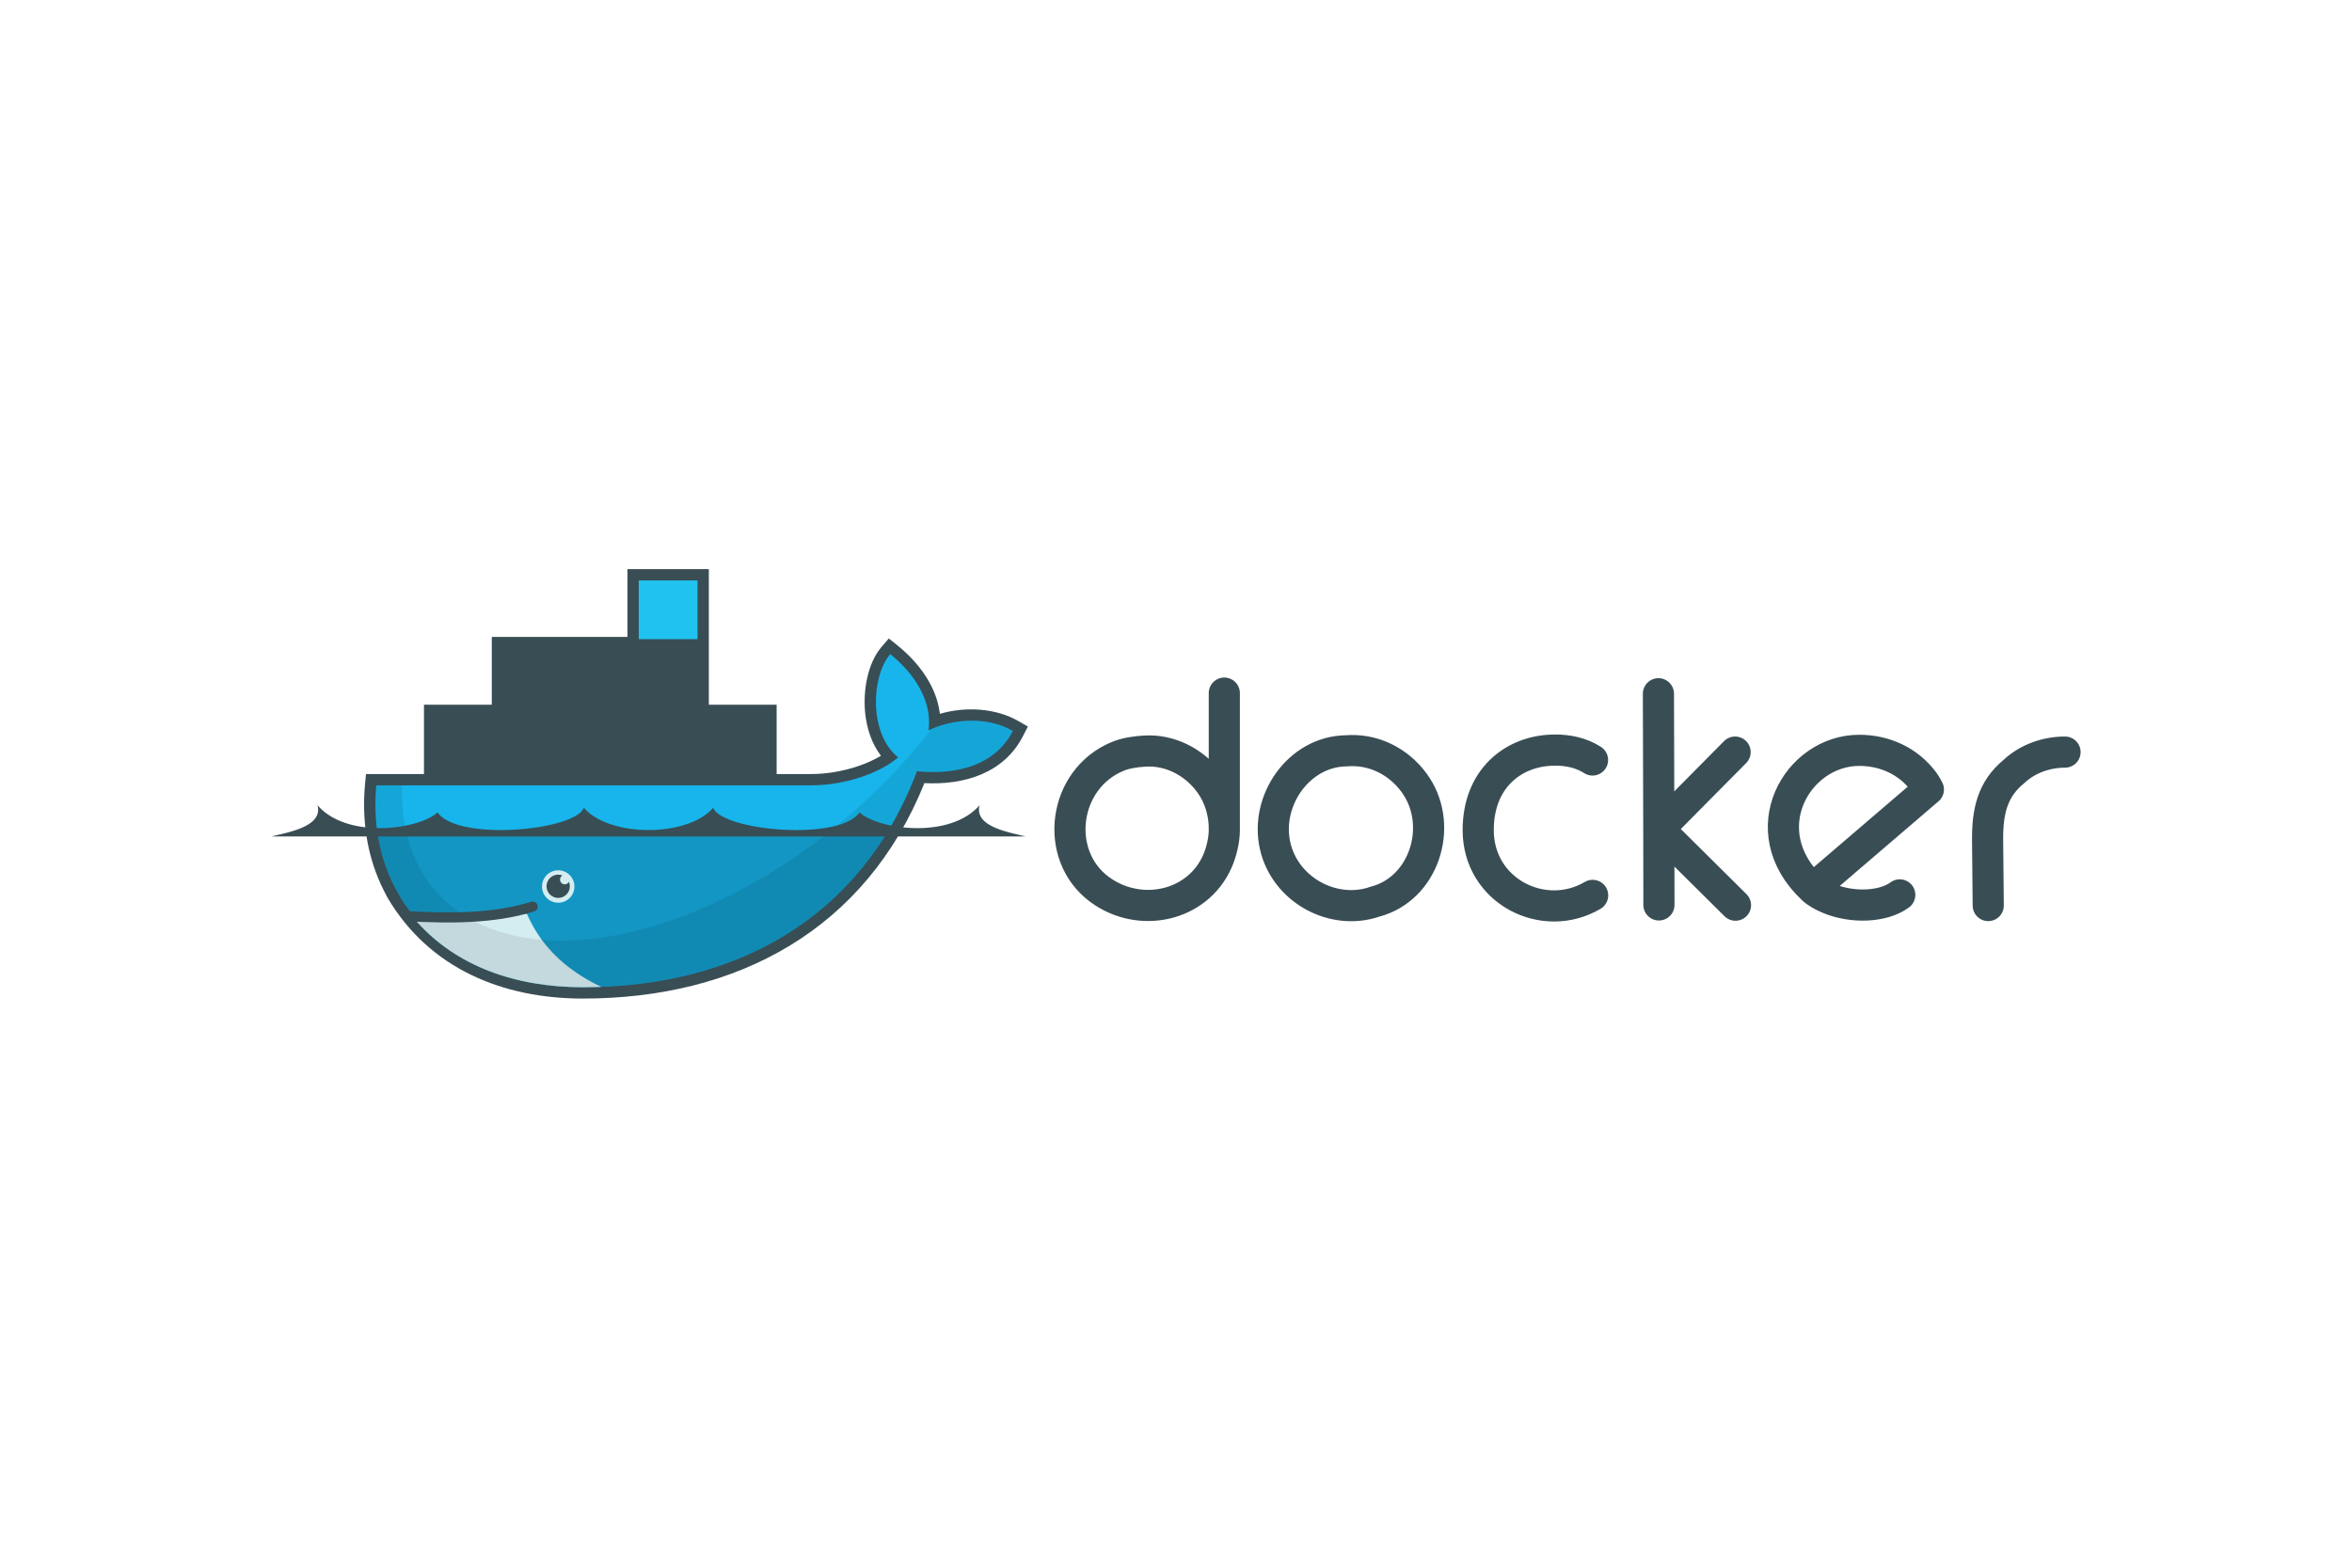 <svg xmlns="http://www.w3.org/2000/svg" xmlns:xlink="http://www.w3.org/1999/xlink" height="800" width="1200" viewBox="-91.499 -36.205 792.995 217.23"><defs><clipPath id="a"><path d="M76 2v46H54v23H35.58c-.077.666-.14 1.333-.205 2-1.151 12.531 1.036 24.088 6.063 33.969L43.124 110c1.011 1.817 2.191 3.523 3.438 5.188 1.244 1.662 1.685 2.582 2.468 3.687C62.32 133.811 82.13 141 105 141c50.648 0 93.633-22.438 112.656-72.844C231.153 69.541 244.1 66.08 250 54.562c-9.399-5.423-21.478-3.685-28.438-.187L240 2l-72 46h-23V2z"></path></clipPath></defs><path d="M467.82 113.24l-.042-25.557-.127-45.658m25.854 19.677l-25.727 25.98 25.854 25.643M321.285 88.021c.125-5.48-1.469-11.081-4.696-15.614-4.652-6.531-12.18-10.99-20.438-11.086-.55 0-1.096 0-1.65.042-3.265.202-6.427.655-9.225 1.82-18.4 7.656-21.66 33.207-6.136 44.768 13.445 10.011 33.002 5.924 39.776-9.351 1.431-3.228 2.37-7.298 2.37-10.579V41.814m124.151 22.553c-3.81-2.461-8.255-3.35-12.652-3.342-.477 0-.967.023-1.396.042-12.713.547-24.5 9.53-24.5 26.954 0 20.6 22.088 31.718 38.59 22.004m74.135-2.243c13.002-11.138 39.056-33.47 39.056-33.47s-.95-1.798-1.565-2.624c-5.258-7.056-13.29-10.579-21.75-10.579-20.909 0-36.582 27.037-15.74 46.673 1.442 1.36 3.424 2.424 5.627 3.343 7.647 3.188 18.116 2.927 23.78-1.27M364.02 61.194c-.593.01-1.182.073-1.777.084-15.855.292-27.286 16.76-23.823 32.032 3.375 14.883 19.634 23.696 33.682 18.83 16.359-4.289 23.03-24.888 14.048-38.802-4.912-7.61-13.239-12.313-22.13-12.144zm240.726.508c-6.42.017-12.672 2.265-17.306 6.6-7.308 6.032-8.895 13.648-8.802 23.274l.212 21.876" fill="none" stroke="#394d54" stroke-width="10.5" stroke-linecap="round" stroke-linejoin="round"></path><path d="M147.488 45.732h22.866v23.374h11.561c5.34 0 10.831-.95 15.887-2.664 2.485-.843 5.274-2.015 7.724-3.49-3.228-4.214-4.876-9.535-5.36-14.78-.66-7.135.78-16.42 5.608-22.005l2.404-2.78 2.864 2.303c7.211 5.793 13.276 13.889 14.345 23.118 8.683-2.554 18.878-1.95 26.532 2.467l3.14 1.812-1.653 3.226c-6.473 12.633-20.005 16.546-33.235 15.854-19.797 49.308-62.898 72.653-115.157 72.653-27 0-51.77-10.093-65.876-34.047-.827-1.488-1.535-3.044-2.286-4.573-4.768-10.544-6.352-22.095-5.278-33.636l.323-3.457H51.45V45.732h22.866V22.866h45.732V0h27.44v45.732" fill="#394d54"></path><g clip-path="url(#a)"><g id="d"><g id="c" transform="translate(0 -22.866)"><path d="M123.859 3.811h19.818v19.817h-19.818z" fill="#00acd3"></path><path d="M123.859 26.676h19.818v19.819h-19.818z" fill="#20c2ef"></path><path id="b" d="M126.292 21.977V5.46m2.972 16.516V5.46m3.002 16.516V5.46m3.003 16.516V5.46m3.003 16.516V5.46m2.972 16.516V5.46" stroke="#394d54" stroke-width="1.56"></path></g></g></g><path clip-path="url(#a)" d="M221.57 54.38c1.533-11.916-7.384-21.275-12.914-25.719-6.373 7.368-7.363 26.678 2.635 34.808-5.58 4.956-17.337 9.448-29.376 9.448H34C32.83 85.484 34 146 34 146h217l-.987-91.424c-9.398-5.424-21.484-3.694-28.443-.197" fill="#17b5eb"></path><path clip-path="url(#a)" d="M34 89v57h217V89" fill-opacity=".17"></path><path clip-path="url(#a)" d="M111.237 140.89c-13.54-6.425-20.971-15.16-25.106-24.694L45 118l21 28 45.237-5.11" fill="#d4edf1"></path><path clip-path="url(#a)" d="M222.5 53.938v.03c-20.861 26.89-50.783 50.38-82.906 62.72-28.655 11.007-53.639 11.06-70.875 2.218-1.856-1.048-3.676-2.211-5.5-3.312-12.637-8.832-19.755-23.442-19.157-42.688H34V146h217V50h-25z" fill-opacity=".085"></path><path d="M45.625 117.03c14.165.776 29.282.915 42.469-3.218" fill="none" stroke="#394d54" stroke-width="3.4" stroke-linecap="round"></path><path d="M102.17 106.959a5.467 5.467 0 11-10.933 0 5.467 5.467 0 0110.933 0z" fill="#d4edf1"></path><path d="M98.121 103.307a1.598 1.598 0 00.798 2.981c.605 0 1.13-.336 1.402-.831a3.915 3.915 0 11-2.2-2.15zM0 90.162h254.327c-5.537-1.405-17.52-3.302-15.544-10.56-10.07 11.652-34.353 8.174-40.482 2.429-6.824 9.898-46.554 6.136-49.325-1.575-8.556 10.04-35.067 10.04-43.623 0-2.773 7.71-42.502 11.473-49.327 1.575-6.128 5.745-30.41 9.223-40.48-2.429C17.522 86.86 5.539 88.757 0 90.162" fill="#394d54"></path></svg>